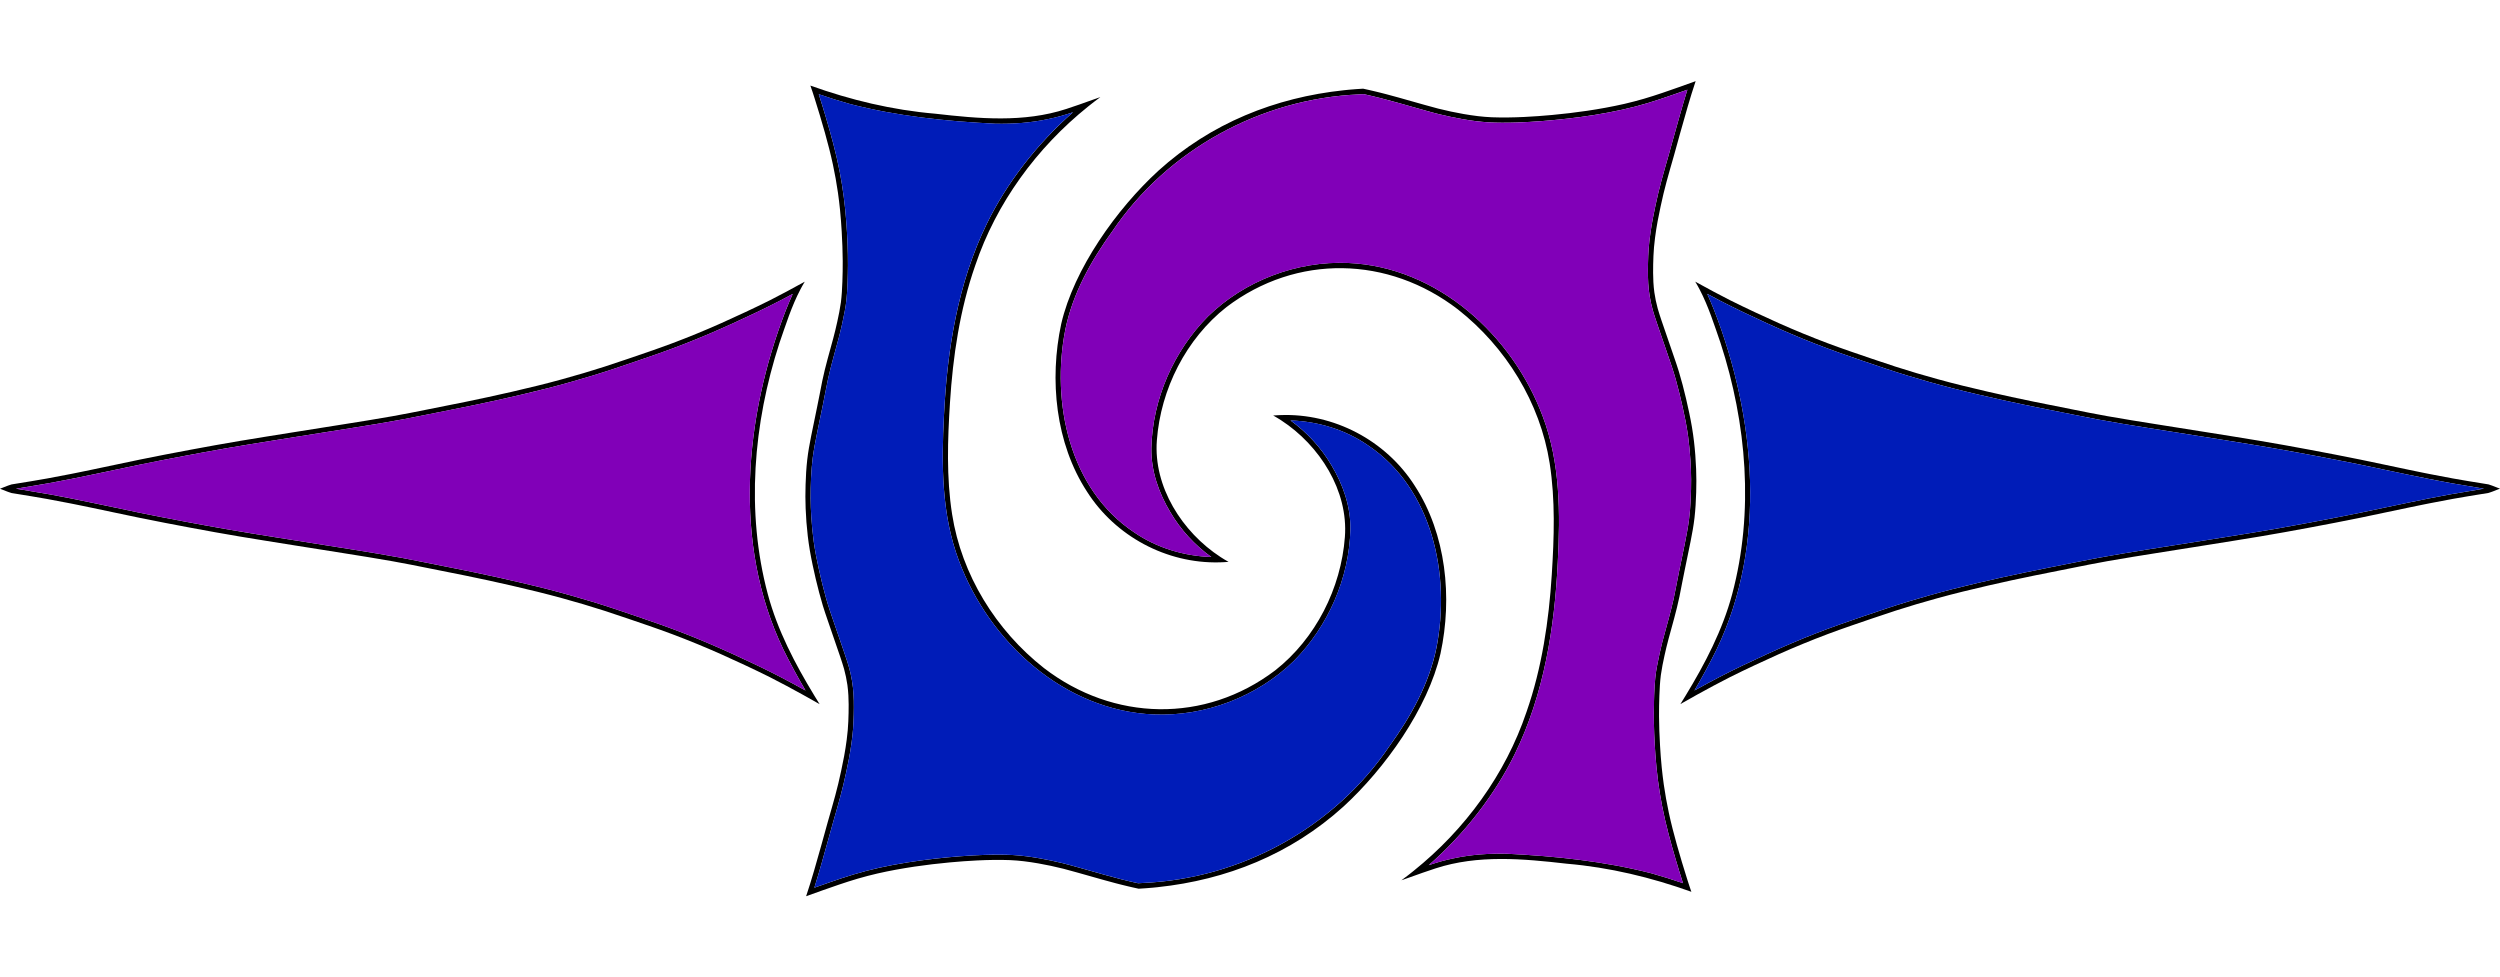 <svg xmlns="http://www.w3.org/2000/svg" id="svg20" xml:space="preserve" viewBox="0 0 3360.08 1313.64" height="1313.64" width="3360.08" y="0px" x="0px" version="1.1"><defs id="defs20"></defs>
<style id="style1" type="text/css">
	.st0{fill:none;}
	.st1{fill:#001CB8;}
	.st2{fill:#8100B8;}
</style>
<g transform="translate(-366.78,-1391.18)" id="Vector_layer_00000009547719239498937600000007459246942100321185_">
	<g id="g16">
		<path id="path1" d="m 2205.01,1989.43 c -30.38,-20.96 -66.94,-31.93 -103.82,-33.24 22.25,16.08 41.24,36.63 55.16,60.4 15.51,25.85 25.91,55.58 25.39,85.99 -1.5,65.55 -29.95,130.34 -75.98,176.84 -49.31,48.18 -119.48,74.87 -188.33,71.98 -120.18,-5.12 -221.06,-97.06 -261.82,-206.59 -23.52,-62.34 -23.53,-130.16 -20.07,-195.82 4.31,-88.1 18.6,-177.29 57.57,-257.19 26.57,-54.58 67.84,-107.92 115.83,-149.77 -10.93,3.65 -21.98,6.9 -33.34,9.14 -23.45,5.08 -47.51,6.76 -71.47,6.22 -65.38,-3.21 -131.29,-10.06 -194.78,-26.41 -14.19,-3.98 -28.23,-8.41 -42.14,-13.22 3.39,10.49 6.59,21.04 9.73,31.61 3.46,11.66 6.75,23.36 9.83,35.13 3.25,12.37 6.12,24.84 8.57,37.39 4.39,22.52 7.26,45.3 8.92,68.17 1.4,19.15 2.22,38.36 2.15,57.57 -0.03,7.79 -0.21,15.58 -0.49,23.36 -0.28,7.7 -0.71,15.4 -1.49,23.06 -0.54,5.2 -1.38,10.36 -2.32,15.49 -1.07,5.81 -2.29,11.6 -3.57,17.37 -1.08,4.88 -2.23,9.74 -3.46,14.58 -1.18,4.64 -2.46,9.25 -3.74,13.86 -1.54,5.57 -3.07,11.14 -4.46,16.27 -2.5,9.3 -4.94,18.62 -7.03,28.02 -1.29,5.78 -2.39,11.6 -3.51,17.42 -1.21,6.28 -2.44,12.56 -3.72,18.83 -2.53,12.47 -5.2,24.92 -7.7,37.4 -2.18,10.85 -4.29,21.71 -5.77,32.68 -1.16,9.19 -1.87,18.41 -2.31,27.66 -0.43,9.01 -0.61,18.03 -0.58,27.05 0.08,8.37 0.38,16.72 0.91,25.07 0.7,10.93 1.7,21.84 3.18,32.69 0.93,6.56 1.99,13.09 3.23,19.6 1.24,6.49 2.62,12.95 4.05,19.39 2.71,12.21 5.69,24.36 9.04,36.41 1.71,6.09 3.54,12.13 5.54,18.13 2.07,6.21 4.22,12.4 6.36,18.6 3.89,11.28 7.75,22.58 11.62,33.87 3.6,10.49 7.31,20.99 9.75,31.83 1.41,6.28 2.51,12.63 3.23,19.03 0.65,5.8 0.97,11.63 1.12,17.46 0.16,6.3 0.07,12.6 -0.07,18.9 -0.14,6.32 -0.41,12.64 -0.87,18.95 -0.52,7.08 -1.42,14.12 -2.4,21.14 -0.94,6.69 -2.05,13.35 -3.33,19.97 -2.21,11.42 -4.62,22.8 -7.33,34.11 -2.6,10.85 -5.58,21.6 -8.61,32.33 -1.91,6.75 -3.87,13.49 -5.8,20.23 -1.62,5.68 -3.18,11.39 -4.74,17.09 -3.2,11.67 -6.51,23.3 -9.81,34.94 -3.21,11.3 -6.51,22.58 -10.02,33.79 6.47,-2.3 12.95,-4.55 19.43,-6.82 11.08,-3.88 22.22,-7.62 33.45,-11.03 11.4,-3.46 22.94,-6.42 34.57,-9.01 12.4,-2.76 24.91,-5.03 37.45,-7.07 12.24,-1.98 24.53,-3.62 36.85,-5.01 22.42,-2.54 44.93,-4.37 67.49,-5.14 6.77,-0.23 13.54,-0.35 20.31,-0.3 5.8,0.04 11.6,0.17 17.39,0.5 11.84,0.68 23.62,2.26 35.3,4.33 10.45,1.84 20.84,4.02 31.16,6.52 5.79,1.4 11.53,3 17.27,4.6 5.57,1.56 11.14,3.13 16.7,4.7 15.11,4.27 30.19,8.62 45.41,12.49 7.44,1.89 14.92,3.66 22.42,5.29 1.98,-0.12 3.95,-0.23 5.93,-0.38 131.91,-5.55 257.86,-74.31 331.84,-183.99 28.73,-39.74 53.3,-83.71 63.16,-132.18 19.22,-97.62 -5.37,-214.37 -92.43,-272.28 z" class="st0"></path>
		<path id="path2" d="m 1422.93,1808.15 c 2.98,-7.36 6.01,-14.74 9.32,-21.98 -5.39,2.91 -10.79,5.81 -16.22,8.63 -10.54,5.48 -21.19,10.74 -31.91,15.87 -21.39,10.25 -42.97,20.11 -64.78,29.42 -21.49,9.17 -43.27,17.64 -65.28,25.47 -9.95,3.54 -19.95,6.98 -29.95,10.39 -10.61,3.61 -21.21,7.23 -31.84,10.77 -9.61,3.2 -19.25,6.3 -28.93,9.24 -9.72,2.96 -19.47,5.8 -29.25,8.56 -10.18,2.87 -20.37,5.67 -30.62,8.29 -11.95,3.06 -23.94,5.96 -35.94,8.79 -20.94,4.93 -41.95,9.58 -63.02,13.96 -21.38,4.45 -42.82,8.6 -64.23,12.93 -10.74,2.17 -21.48,4.32 -32.25,6.33 -11.42,2.14 -22.86,4.13 -34.32,6.05 -21.91,3.67 -43.86,7.1 -65.8,10.58 -23.08,3.67 -46.17,7.33 -69.25,11.03 -22.92,3.67 -45.84,7.35 -68.71,11.33 -18.51,3.23 -36.97,6.68 -55.44,10.14 -19.7,3.7 -39.37,7.53 -59.01,11.54 -21.63,4.43 -43.21,9.15 -64.83,13.63 -19.27,3.99 -38.54,7.95 -57.91,11.42 -12.79,2.29 -25.61,4.43 -38.44,6.49 -2,0.32 -3.99,0.64 -5.99,0.97 1.99,0.33 3.99,0.65 5.99,0.97 12.83,2.06 25.65,4.2 38.44,6.49 19.37,3.47 38.64,7.43 57.91,11.42 21.62,4.48 43.19,9.2 64.83,13.63 19.64,4 39.31,7.84 59.01,11.54 18.46,3.46 36.93,6.91 55.44,10.14 22.87,3.99 45.79,7.66 68.71,11.33 23.08,3.7 46.17,7.36 69.25,11.03 21.94,3.49 43.89,6.91 65.8,10.58 11.46,1.92 22.9,3.91 34.32,6.05 10.77,2.01 21.51,4.16 32.25,6.33 21.41,4.33 42.85,8.48 64.23,12.93 21.07,4.38 42.08,9.03 63.02,13.96 12.01,2.83 23.99,5.73 35.94,8.79 10.24,2.62 20.44,5.42 30.62,8.29 9.78,2.76 19.53,5.61 29.25,8.56 9.69,2.95 19.33,6.05 28.93,9.24 10.63,3.54 21.24,7.15 31.84,10.77 10,3.41 19.99,6.84 29.95,10.39 22.01,7.83 43.79,16.3 65.28,25.47 21.82,9.31 43.4,19.18 64.78,29.42 10.71,5.13 21.37,10.39 31.91,15.87 9.84,5.12 19.57,10.42 29.29,15.75 1.37,0.75 2.74,1.51 4.11,2.26 -10.55,-18.05 -20.58,-36.41 -29.79,-55.17 -68.28,-142.27 -52.45,-312.07 3.29,-455.89 z" class="st0"></path>
		<path id="path3" d="m 2609.23,2511.49 c -3.25,-12.37 -6.12,-24.84 -8.57,-37.39 -4.39,-22.52 -7.26,-45.3 -8.92,-68.17 -1.4,-19.15 -2.22,-38.36 -2.15,-57.57 0.03,-7.79 0.21,-15.58 0.49,-23.36 0.28,-7.69 0.71,-15.4 1.49,-23.06 0.54,-5.2 1.38,-10.36 2.32,-15.49 1.07,-5.81 2.29,-11.6 3.57,-17.37 1.08,-4.88 2.23,-9.74 3.46,-14.58 1.18,-4.64 2.46,-9.25 3.74,-13.86 1.54,-5.57 3.07,-11.14 4.46,-16.27 2.5,-9.3 4.94,-18.62 7.03,-28.02 1.29,-5.78 2.39,-11.6 3.51,-17.42 1.21,-6.28 2.44,-12.56 3.72,-18.83 2.53,-12.47 5.2,-24.92 7.7,-37.4 2.18,-10.85 4.29,-21.71 5.77,-32.68 1.16,-9.19 1.87,-18.41 2.31,-27.66 0.43,-9.01 0.61,-18.03 0.58,-27.05 -0.08,-8.37 -0.38,-16.72 -0.91,-25.07 -0.7,-10.93 -1.7,-21.84 -3.18,-32.69 -0.93,-6.56 -1.99,-13.09 -3.23,-19.6 -1.24,-6.49 -2.62,-12.95 -4.05,-19.39 -2.71,-12.21 -5.69,-24.36 -9.04,-36.41 -1.71,-6.09 -3.54,-12.13 -5.54,-18.13 -2.07,-6.21 -4.23,-12.4 -6.36,-18.6 -3.89,-11.28 -7.75,-22.58 -11.62,-33.87 -3.6,-10.49 -7.31,-20.99 -9.75,-31.83 -1.41,-6.28 -2.51,-12.63 -3.23,-19.03 -0.65,-5.8 -0.97,-11.63 -1.12,-17.46 -0.16,-6.3 -0.07,-12.6 0.07,-18.9 0.14,-6.32 0.41,-12.64 0.87,-18.95 0.52,-7.08 1.42,-14.12 2.4,-21.14 0.94,-6.69 2.05,-13.35 3.33,-19.97 2.21,-11.42 4.62,-22.8 7.33,-34.11 2.6,-10.85 5.58,-21.6 8.61,-32.33 1.91,-6.75 3.87,-13.49 5.8,-20.23 1.62,-5.68 3.18,-11.39 4.74,-17.09 3.2,-11.67 6.51,-23.3 9.81,-34.94 3.21,-11.3 6.51,-22.58 10.02,-33.79 -6.47,2.3 -12.95,4.55 -19.43,6.82 -11.08,3.88 -22.22,7.62 -33.45,11.03 -11.4,3.46 -22.94,6.42 -34.57,9.01 -12.4,2.76 -24.91,5.03 -37.45,7.07 -12.24,1.98 -24.53,3.62 -36.85,5.01 -22.42,2.54 -44.93,4.37 -67.49,5.14 -6.77,0.23 -13.54,0.35 -20.31,0.3 -5.8,-0.04 -11.6,-0.17 -17.39,-0.5 -11.84,-0.68 -23.62,-2.26 -35.3,-4.33 -10.45,-1.84 -20.84,-4.02 -31.16,-6.52 -5.79,-1.4 -11.53,-3 -17.27,-4.6 -5.57,-1.56 -11.14,-3.13 -16.7,-4.7 -15.11,-4.27 -30.19,-8.62 -45.41,-12.49 -7.44,-1.89 -14.92,-3.66 -22.42,-5.29 -1.98,0.12 -3.95,0.23 -5.93,0.38 -131.91,5.55 -257.86,74.31 -331.84,183.99 -28.73,39.74 -53.3,83.71 -63.16,132.18 -19.24,97.69 5.35,214.44 92.41,272.34 30.38,20.96 66.94,31.93 103.82,33.24 -22.25,-16.08 -41.24,-36.63 -55.16,-60.4 -15.51,-25.85 -25.91,-55.58 -25.39,-85.99 1.5,-65.55 29.95,-130.34 75.98,-176.84 49.31,-48.18 119.48,-74.87 188.33,-71.98 120.18,5.12 221.06,97.07 261.82,206.59 23.52,62.34 23.53,130.16 20.07,195.82 -4.31,88.1 -18.6,177.29 -57.57,257.19 -26.57,54.58 -67.84,107.93 -115.83,149.77 10.93,-3.65 21.98,-6.9 33.34,-9.14 23.45,-5.08 47.51,-6.76 71.47,-6.22 65.38,3.21 131.29,10.06 194.78,26.41 14.19,3.98 28.23,8.41 42.14,13.22 -3.39,-10.49 -6.59,-21.04 -9.73,-31.61 -3.45,-11.72 -6.73,-23.43 -9.81,-35.19 z" class="st0"></path>
		<path id="path4" d="m 3660.86,2040.54 c -19.37,-3.47 -38.64,-7.43 -57.91,-11.42 -21.62,-4.48 -43.19,-9.2 -64.83,-13.63 -19.64,-4 -39.31,-7.84 -59.01,-11.54 -18.46,-3.46 -36.93,-6.91 -55.44,-10.14 -22.87,-3.99 -45.79,-7.66 -68.71,-11.33 -23.08,-3.7 -46.17,-7.36 -69.25,-11.03 -21.94,-3.49 -43.89,-6.91 -65.8,-10.58 -11.46,-1.92 -22.9,-3.91 -34.32,-6.05 -10.77,-2.01 -21.51,-4.16 -32.25,-6.33 -21.41,-4.33 -42.85,-8.48 -64.23,-12.93 -21.07,-4.38 -42.08,-9.03 -63.02,-13.96 -12.01,-2.83 -23.99,-5.73 -35.94,-8.79 -10.24,-2.62 -20.44,-5.42 -30.62,-8.29 -9.78,-2.76 -19.53,-5.61 -29.25,-8.56 -9.69,-2.95 -19.33,-6.05 -28.93,-9.24 -10.63,-3.54 -21.24,-7.15 -31.84,-10.77 -10,-3.41 -19.99,-6.84 -29.95,-10.39 -22.01,-7.83 -43.79,-16.3 -65.28,-25.47 -21.82,-9.31 -43.4,-19.18 -64.78,-29.42 -10.71,-5.13 -21.37,-10.39 -31.91,-15.87 -5.44,-2.83 -10.83,-5.72 -16.22,-8.63 3.31,7.24 6.34,14.62 9.32,21.98 55.74,143.82 71.57,313.62 3.29,455.9 -9.21,18.77 -19.23,37.12 -29.79,55.17 1.37,-0.75 2.74,-1.51 4.11,-2.26 9.72,-5.34 19.46,-10.64 29.29,-15.75 10.54,-5.48 21.19,-10.74 31.91,-15.87 21.39,-10.25 42.97,-20.11 64.78,-29.42 21.49,-9.17 43.27,-17.64 65.28,-25.47 9.95,-3.54 19.95,-6.98 29.95,-10.39 10.61,-3.61 21.21,-7.23 31.84,-10.77 9.61,-3.2 19.25,-6.3 28.93,-9.24 9.72,-2.96 19.47,-5.8 29.25,-8.56 10.18,-2.87 20.37,-5.67 30.62,-8.29 11.95,-3.06 23.94,-5.96 35.94,-8.79 20.94,-4.93 41.95,-9.58 63.02,-13.96 21.38,-4.45 42.82,-8.6 64.23,-12.93 10.74,-2.17 21.48,-4.32 32.25,-6.33 11.42,-2.14 22.86,-4.13 34.32,-6.05 21.91,-3.67 43.86,-7.1 65.8,-10.58 23.08,-3.67 46.17,-7.33 69.25,-11.03 22.92,-3.67 45.84,-7.35 68.71,-11.33 18.51,-3.23 36.97,-6.68 55.44,-10.14 19.7,-3.7 39.37,-7.53 59.01,-11.54 21.63,-4.43 43.21,-9.15 64.83,-13.63 19.27,-3.99 38.54,-7.95 57.91,-11.42 12.79,-2.29 25.61,-4.43 38.44,-6.49 2,-0.32 3.99,-0.64 5.99,-0.97 -1.99,-0.33 -3.99,-0.65 -5.99,-0.97 -12.83,-2.07 -25.65,-4.21 -38.44,-6.5 z" class="st0"></path>
		<path id="path5" d="m 2598.84,2704.82 c 0.06,-0.01 0.12,-0.02 0.18,-0.02 -0.06,0 -0.12,0.01 -0.18,0.02 z"></path>
		<path id="path6" d="m 2599.01,2704.79 c 0.07,-0.01 0.15,-0.02 0.22,-0.03 -0.05,0.01 -0.09,0.01 -0.14,0.02 -0.02,0.01 -0.05,0.01 -0.08,0.01 z"></path>
		<path id="path7" d="m 1402.85,1391.21 c -0.07,0.01 -0.15,0.02 -0.22,0.03 0.05,-0.01 0.09,-0.01 0.14,-0.02 0.02,-0.01 0.05,-0.01 0.08,-0.01 z"></path>
		<path id="path8" d="m 1403.02,1391.18 c -0.06,0.01 -0.12,0.02 -0.18,0.03 0.07,-0.01 0.12,-0.02 0.18,-0.03 z"></path>
		<path id="path9" d="m 2268.22,2044.01 c -38.75,-60.9 -108.9,-97.85 -180.99,-94.91 -1.12,0.05 -2.24,0.1 -3.35,0.16 -1.97,0.11 -3.94,0.23 -5.9,0.37 1.8,1.01 3.6,2.05 5.37,3.12 0.04,0.03 0.08,0.05 0.13,0.08 1.74,1.05 3.47,2.13 5.18,3.25 51.8,33.66 90.47,94.72 85.68,156.92 -5.17,68.82 -39.21,136.39 -93.69,179.21 -94.37,71.52 -217.44,68.64 -310.78,-3.14 -64.55,-50.69 -110.68,-125.32 -123.44,-206.71 -7.75,-49.52 -6.02,-99.97 -2.87,-149.82 3.94,-62.23 13.23,-125.28 33.93,-184.49 28.28,-84 82.71,-158.36 151.8,-213.75 1.9,-1.52 3.81,-3.03 5.74,-4.53 0.83,-0.64 1.65,-1.29 2.48,-1.93 2.72,-2.08 5.45,-4.15 8.21,-6.18 -3.52,1.21 -7.03,2.46 -10.53,3.71 -0.18,0.06 -0.36,0.13 -0.54,0.19 -11.56,4.13 -23.09,8.35 -34.78,12.08 -57.01,18.66 -117.71,13.05 -176.27,6.35 -57.62,-4.91 -113.6,-18.42 -167.65,-37.77 0.96,2.7 1.89,5.42 2.79,8.14 0.03,0.1 0.07,0.2 0.1,0.3 0.91,2.76 1.8,5.52 2.68,8.29 4.9,15.47 9.58,31.02 13.98,46.65 3.87,13.88 7.64,28.27 10.75,42.81 2.7,12.6 4.96,25.29 6.8,38.04 1.03,7.38 1.99,15.24 2.78,23.11 0.96,9.65 1.66,19.32 2.23,29 0.78,13.11 1.26,26.24 1.36,39.38 0.05,9.23 -0.12,18.47 -0.45,27.69 -0.34,9.31 -0.82,18.63 -1.99,27.88 -1.21,8.78 -3,17.47 -4.89,26.12 -1.61,7.39 -3.38,14.73 -5.34,22.03 -2.45,9.06 -5.13,18.53 -7.66,28.05 -2.58,9.71 -5.1,19.45 -7.12,29.29 -1.23,6.04 -2.37,12.09 -3.55,18.14 -1.18,6.07 -2.4,12.13 -3.65,18.19 -2.61,12.67 -5.29,25.33 -7.8,38.03 -2.08,10.5 -4.04,21.03 -5.24,31.66 -1.27,11.24 -1.9,22.51 -2.24,33.81 -0.32,10.48 -0.35,20.98 0.08,31.46 0.5,12.44 1.4,24.88 2.86,37.24 0.76,6.41 1.67,12.81 2.74,19.19 1.13,6.67 2.43,13.31 3.83,19.94 2.61,12.35 5.47,24.66 8.71,36.86 1.58,5.96 3.23,11.89 5.02,17.79 1.96,6.42 4.14,12.77 6.32,19.12 3.93,11.45 7.87,22.91 11.8,34.36 3.59,10.46 7.33,20.89 10.38,31.52 1.95,7.07 3.41,14.25 4.47,21.51 0.61,4.63 1.07,9.28 1.32,13.94 0.21,4.11 0.33,8.22 0.37,12.34 0.01,7.6 -0.11,15.22 -0.46,22.81 -0.18,3.94 -0.4,7.87 -0.76,11.8 -0.39,4.22 -0.85,8.42 -1.38,12.62 -0.99,7.38 -2.07,14.75 -3.46,22.07 -1.26,6.67 -2.6,13.32 -4.03,19.95 -1.23,5.73 -2.49,11.45 -3.87,17.15 -1.3,5.33 -2.65,10.65 -4.07,15.94 -3.23,11.94 -6.7,23.82 -10.1,35.72 -2.87,10.06 -5.55,20.18 -8.38,30.25 -3.27,11.64 -6.57,23.28 -9.93,34.9 -3.34,11.55 -6.94,23.02 -10.73,34.44 0.23,-0.09 0.47,-0.18 0.7,-0.26 7.16,-2.67 14.38,-5.2 21.59,-7.73 7.29,-2.56 14.58,-5.14 21.9,-7.62 8.44,-2.85 16.91,-5.61 25.46,-8.1 8.69,-2.53 17.44,-4.8 26.24,-6.86 16.49,-3.75 33.13,-6.75 49.85,-9.25 15.67,-2.34 31.4,-4.14 47.17,-5.64 12.44,-1.15 24.9,-2.08 37.38,-2.67 14.56,-0.69 29.14,-0.98 43.71,-0.42 6.21,0.28 12.41,0.77 18.58,1.51 6.46,0.77 12.9,1.76 19.31,2.86 11.4,2.02 22.76,4.39 33.98,7.24 6.22,1.58 12.39,3.32 18.57,5.06 6.18,1.73 12.35,3.48 18.52,5.23 10.98,3.12 21.96,6.25 33.01,9.14 1.31,0.34 2.63,0.67 3.94,1.01 -0.01,0 -0.03,0 -0.04,0 0.75,0.19 1.49,0.37 2.24,0.56 0.9,0.23 1.81,0.46 2.71,0.68 1.51,0.38 3.03,0.75 4.54,1.11 0.93,0.23 1.86,0.45 2.8,0.68 1.62,0.39 3.25,0.76 4.87,1.14 0.8,0.18 1.59,0.37 2.39,0.55 2.42,0.55 4.85,1.08 7.28,1.6 0.08,0.02 0.15,0.03 0.22,0.05 0,0 0,0 0,0 0,0 0,0 0,0 2.83,-0.16 5.66,-0.35 8.49,-0.55 0.72,-0.05 1.44,-0.11 2.17,-0.16 2.53,-0.19 5.06,-0.4 7.59,-0.63 0.32,-0.03 0.64,-0.05 0.96,-0.08 2.24,-0.21 4.49,-0.43 6.72,-0.67 -0.02,0 -0.04,-0.01 -0.06,-0.01 92.12,-9.76 178.63,-44.19 249.32,-108.2 55.74,-51.05 113.52,-131.76 130.58,-205.96 16.07,-74.92 7.77,-160.27 -34.69,-225.35 z m -33.96,349.94 c -73.98,109.68 -199.93,178.44 -331.84,183.99 -1.98,0.14 -3.95,0.26 -5.93,0.38 -7.51,-1.63 -14.98,-3.4 -22.42,-5.29 -15.22,-3.87 -30.3,-8.22 -45.41,-12.49 -5.56,-1.57 -11.13,-3.15 -16.7,-4.7 -5.74,-1.6 -11.48,-3.2 -17.27,-4.6 -10.31,-2.5 -20.71,-4.68 -31.16,-6.52 -11.68,-2.06 -23.45,-3.65 -35.3,-4.33 -5.79,-0.33 -11.59,-0.46 -17.39,-0.5 -6.77,-0.05 -13.54,0.07 -20.31,0.3 -22.55,0.77 -45.07,2.6 -67.49,5.14 -12.32,1.39 -24.61,3.03 -36.85,5.01 -12.54,2.03 -25.04,4.3 -37.45,7.07 -11.63,2.59 -23.17,5.55 -34.57,9.01 -11.24,3.41 -22.37,7.15 -33.45,11.03 -6.48,2.27 -12.96,4.52 -19.43,6.82 3.52,-11.21 6.81,-22.49 10.02,-33.79 3.31,-11.64 6.61,-23.27 9.81,-34.94 1.57,-5.7 3.12,-11.4 4.74,-17.09 1.93,-6.74 3.89,-13.48 5.8,-20.23 3.03,-10.73 6.01,-21.48 8.61,-32.33 2.71,-11.31 5.12,-22.69 7.33,-34.11 1.28,-6.63 2.4,-13.29 3.33,-19.97 0.98,-7.02 1.89,-14.07 2.4,-21.14 0.46,-6.31 0.73,-12.63 0.87,-18.95 0.14,-6.3 0.24,-12.61 0.07,-18.9 -0.15,-5.83 -0.47,-11.67 -1.12,-17.46 -0.72,-6.4 -1.81,-12.75 -3.23,-19.03 -2.44,-10.83 -6.15,-21.34 -9.75,-31.83 -3.88,-11.29 -7.73,-22.59 -11.62,-33.87 -2.14,-6.19 -4.29,-12.38 -6.36,-18.6 -2,-6 -3.83,-12.05 -5.54,-18.13 -3.35,-12.05 -6.33,-24.2 -9.04,-36.41 -1.43,-6.45 -2.81,-12.91 -4.05,-19.39 -1.24,-6.51 -2.3,-13.05 -3.23,-19.6 -1.48,-10.85 -2.48,-21.76 -3.18,-32.69 -0.54,-8.35 -0.83,-16.71 -0.91,-25.07 -0.04,-9.02 0.15,-18.04 0.58,-27.05 0.44,-9.25 1.15,-18.47 2.31,-27.66 1.48,-10.97 3.6,-21.83 5.77,-32.68 2.5,-12.48 5.17,-24.93 7.7,-37.4 1.27,-6.27 2.51,-12.55 3.72,-18.83 1.12,-5.82 2.22,-11.64 3.51,-17.42 2.09,-9.4 4.53,-18.72 7.03,-28.02 1.38,-5.13 2.92,-10.7 4.46,-16.27 1.28,-4.61 2.56,-9.22 3.74,-13.86 1.23,-4.84 2.39,-9.71 3.46,-14.58 1.28,-5.77 2.5,-11.56 3.57,-17.37 0.95,-5.14 1.79,-10.3 2.32,-15.49 0.79,-7.66 1.21,-15.36 1.49,-23.06 0.28,-7.78 0.46,-15.57 0.49,-23.36 0.07,-19.21 -0.76,-38.41 -2.15,-57.57 -1.67,-22.88 -4.53,-45.65 -8.92,-68.17 -2.45,-12.56 -5.32,-25.02 -8.57,-37.39 -3.09,-11.76 -6.37,-23.47 -9.83,-35.13 -3.14,-10.57 -6.34,-21.12 -9.73,-31.61 13.91,4.81 27.95,9.24 42.14,13.22 63.5,16.35 129.4,23.2 194.78,26.41 23.96,0.54 48.02,-1.15 71.47,-6.22 11.35,-2.24 22.41,-5.49 33.34,-9.14 -47.98,41.84 -89.25,95.19 -115.83,149.77 -38.98,79.9 -53.26,169.09 -57.57,257.19 -3.46,65.66 -3.45,133.49 20.07,195.82 40.76,109.52 141.65,201.46 261.82,206.59 68.85,2.89 139.02,-23.79 188.33,-71.98 46.04,-46.5 74.49,-111.3 75.98,-176.84 0.52,-30.41 -9.88,-60.13 -25.39,-85.99 -13.91,-23.77 -32.91,-44.31 -55.16,-60.4 36.88,1.31 73.43,12.27 103.82,33.24 87.06,57.91 111.65,174.66 92.41,272.34 -9.84,48.41 -34.41,92.38 -63.14,132.12 z"></path>
		<path id="path10" d="m 1497.16,1391.18 c -0.06,0.01 -0.12,0.02 -0.18,0.02 0.06,0 0.12,-0.01 0.18,-0.02 z"></path>
		<path id="path11" d="m 1496.99,1391.2 c -0.07,0.01 -0.15,0.02 -0.22,0.03 0.05,-0.01 0.09,-0.01 0.14,-0.02 0.02,0 0.05,0 0.08,-0.01 z"></path>
		<path id="path12" d="m 2693.15,2704.79 c 0.07,-0.01 0.15,-0.02 0.22,-0.03 -0.05,0.01 -0.09,0.01 -0.14,0.02 -0.02,0.01 -0.05,0.01 -0.08,0.01 z"></path>
		<path id="path13" d="m 2692.98,2704.82 c 0.06,-0.01 0.12,-0.02 0.18,-0.02 -0.07,0 -0.12,0.01 -0.18,0.02 z"></path>
		<path id="path14" d="m 2637.17,2581.36 c -0.92,-2.76 -1.81,-5.53 -2.69,-8.31 -4.9,-15.47 -9.58,-31.02 -13.98,-46.65 -3.87,-13.88 -7.64,-28.27 -10.75,-42.81 -2.7,-12.6 -4.96,-25.29 -6.8,-38.04 -1.03,-7.38 -1.99,-15.24 -2.78,-23.11 -0.96,-9.65 -1.66,-19.32 -2.23,-29 -0.78,-13.11 -1.26,-26.24 -1.36,-39.38 -0.05,-9.23 0.12,-18.47 0.45,-27.69 0.34,-9.31 0.82,-18.63 1.99,-27.88 1.21,-8.78 3,-17.47 4.89,-26.12 1.61,-7.39 3.38,-14.73 5.34,-22.03 2.45,-9.06 5.13,-18.53 7.66,-28.05 2.58,-9.71 5.1,-19.45 7.12,-29.29 1.23,-6.04 2.37,-12.09 3.55,-18.14 1.18,-6.07 2.4,-12.13 3.65,-18.19 2.61,-12.67 5.29,-25.33 7.8,-38.03 2.08,-10.5 4.04,-21.03 5.24,-31.66 1.27,-11.24 1.9,-22.51 2.24,-33.81 0.32,-10.48 0.35,-20.98 -0.08,-31.46 -0.5,-12.44 -1.4,-24.88 -2.86,-37.24 -0.76,-6.41 -1.67,-12.81 -2.74,-19.18 -1.13,-6.67 -2.43,-13.31 -3.83,-19.94 -2.61,-12.35 -5.47,-24.66 -8.71,-36.86 -1.58,-5.96 -3.23,-11.89 -5.02,-17.79 -1.96,-6.42 -4.14,-12.77 -6.32,-19.12 -3.93,-11.45 -7.87,-22.91 -11.8,-34.36 -3.59,-10.46 -7.33,-20.89 -10.38,-31.52 -1.95,-7.07 -3.41,-14.25 -4.47,-21.51 -0.61,-4.63 -1.07,-9.28 -1.32,-13.94 -0.22,-4.11 -0.33,-8.22 -0.37,-12.34 -0.01,-7.6 0.11,-15.22 0.46,-22.81 0.18,-3.94 0.4,-7.87 0.76,-11.8 0.39,-4.22 0.85,-8.42 1.38,-12.62 0.99,-7.38 2.07,-14.75 3.46,-22.07 1.26,-6.67 2.6,-13.32 4.03,-19.95 1.23,-5.73 2.49,-11.45 3.87,-17.15 1.3,-5.33 2.65,-10.64 4.07,-15.94 3.23,-11.94 6.7,-23.82 10.1,-35.72 2.87,-10.06 5.55,-20.18 8.38,-30.25 3.27,-11.64 6.57,-23.28 9.93,-34.9 3.34,-11.55 6.94,-23.02 10.73,-34.44 -0.23,0.09 -0.47,0.18 -0.7,0.26 -7.16,2.67 -14.38,5.2 -21.59,7.73 -7.29,2.56 -14.58,5.14 -21.9,7.62 -8.44,2.85 -16.91,5.61 -25.46,8.1 -8.69,2.53 -17.44,4.8 -26.24,6.86 -16.49,3.75 -33.13,6.75 -49.85,9.25 -15.67,2.34 -31.4,4.14 -47.17,5.64 -12.44,1.15 -24.9,2.08 -37.38,2.67 -14.56,0.69 -29.14,0.97 -43.71,0.41 -6.21,-0.28 -12.41,-0.77 -18.58,-1.51 -6.46,-0.77 -12.9,-1.76 -19.31,-2.86 -11.4,-2.02 -22.76,-4.39 -33.98,-7.24 -6.22,-1.58 -12.39,-3.32 -18.57,-5.06 -6.18,-1.74 -12.35,-3.48 -18.52,-5.23 -10.98,-3.12 -21.96,-6.25 -33.01,-9.14 -1.31,-0.34 -2.63,-0.67 -3.94,-1.01 0.01,0 0.03,0 0.04,0 -0.74,-0.19 -1.48,-0.37 -2.22,-0.56 -0.91,-0.23 -1.83,-0.46 -2.74,-0.69 -1.51,-0.38 -3.02,-0.75 -4.54,-1.11 -0.93,-0.23 -1.86,-0.45 -2.79,-0.67 -1.62,-0.39 -3.25,-0.76 -4.88,-1.14 -0.8,-0.18 -1.6,-0.37 -2.4,-0.55 -2.42,-0.55 -4.85,-1.08 -7.28,-1.6 -0.08,-0.02 -0.15,-0.03 -0.22,-0.05 0,0 0,0 0,0 0,0 0,0 0,0 -2.83,0.16 -5.66,0.35 -8.48,0.55 -0.73,0.05 -1.46,0.11 -2.19,0.16 -2.52,0.19 -5.04,0.4 -7.55,0.63 -0.33,0.03 -0.66,0.06 -1,0.09 -2.24,0.21 -4.48,0.43 -6.72,0.67 0.02,0 0.04,0.01 0.06,0.01 -92.12,9.76 -178.63,44.19 -249.32,108.2 -55.74,51.05 -113.52,131.76 -130.58,205.96 -16.06,74.92 -7.75,160.26 34.7,225.35 38.15,59.96 106.75,96.7 177.66,95.02 0.01,0 0.02,0 0.03,0 1.1,-0.03 2.19,-0.06 3.29,-0.11 1.12,-0.05 2.24,-0.1 3.36,-0.17 1.97,-0.11 3.94,-0.23 5.9,-0.37 -1.8,-1.01 -3.59,-2.05 -5.37,-3.12 -0.04,-0.03 -0.09,-0.05 -0.13,-0.08 -1.74,-1.05 -3.46,-2.13 -5.17,-3.24 -51.8,-33.66 -90.48,-94.72 -85.69,-156.92 5.17,-68.82 39.21,-136.39 93.69,-179.21 94.37,-71.52 217.44,-68.64 310.78,3.14 64.55,50.69 110.68,125.32 123.44,206.71 7.75,49.52 6.02,99.97 2.87,149.82 -3.94,62.23 -13.23,125.28 -33.93,184.49 -28.28,84 -82.71,158.36 -151.81,213.75 -1.9,1.52 -3.81,3.02 -5.72,4.52 -0.83,0.65 -1.66,1.3 -2.49,1.94 -2.72,2.08 -5.45,4.15 -8.21,6.17 3.52,-1.22 7.04,-2.46 10.55,-3.71 0.17,-0.06 0.34,-0.12 0.51,-0.18 11.56,-4.13 23.1,-8.35 34.8,-12.08 57.01,-18.66 117.71,-13.05 176.27,-6.35 57.62,4.91 113.6,18.42 167.65,37.77 -0.97,-2.72 -1.9,-5.44 -2.8,-8.18 -0.01,-0.09 -0.04,-0.17 -0.07,-0.25 z m -50.52,-16.35 c -63.5,-16.35 -129.4,-23.2 -194.78,-26.41 -23.96,-0.54 -48.02,1.15 -71.47,6.22 -11.35,2.24 -22.41,5.49 -33.34,9.14 47.98,-41.84 89.25,-95.19 115.83,-149.77 38.98,-79.9 53.26,-169.09 57.57,-257.19 3.46,-65.66 3.45,-133.49 -20.07,-195.82 -40.76,-109.52 -141.65,-201.46 -261.82,-206.59 -68.85,-2.89 -139.02,23.79 -188.33,71.98 -46.04,46.5 -74.49,111.3 -75.98,176.84 -0.52,30.41 9.88,60.13 25.39,85.99 13.91,23.77 32.91,44.31 55.16,60.4 -36.87,-1.31 -73.43,-12.27 -103.82,-33.24 -87.06,-57.91 -111.65,-174.66 -92.41,-272.34 9.86,-48.47 34.43,-92.44 63.16,-132.18 73.98,-109.68 199.93,-178.44 331.84,-183.99 1.98,-0.14 3.95,-0.26 5.93,-0.38 7.51,1.63 14.98,3.4 22.42,5.29 15.22,3.87 30.3,8.22 45.41,12.49 5.56,1.57 11.13,3.15 16.7,4.7 5.74,1.6 11.48,3.2 17.27,4.6 10.31,2.5 20.71,4.68 31.16,6.52 11.68,2.06 23.45,3.65 35.3,4.33 5.79,0.33 11.59,0.46 17.39,0.5 6.77,0.05 13.54,-0.07 20.31,-0.3 22.55,-0.77 45.07,-2.6 67.49,-5.14 12.32,-1.39 24.61,-3.03 36.85,-5.01 12.54,-2.03 25.04,-4.3 37.45,-7.07 11.63,-2.59 23.17,-5.55 34.57,-9.01 11.24,-3.41 22.37,-7.15 33.45,-11.03 6.48,-2.27 12.96,-4.52 19.43,-6.82 -3.52,11.21 -6.81,22.49 -10.02,33.79 -3.31,11.64 -6.61,23.27 -9.81,34.94 -1.57,5.7 -3.12,11.4 -4.74,17.09 -1.93,6.74 -3.89,13.48 -5.8,20.23 -3.03,10.73 -6.01,21.48 -8.61,32.33 -2.71,11.31 -5.12,22.69 -7.33,34.11 -1.28,6.63 -2.4,13.29 -3.33,19.97 -0.98,7.02 -1.89,14.07 -2.4,21.14 -0.46,6.31 -0.73,12.63 -0.87,18.95 -0.14,6.3 -0.24,12.61 -0.07,18.9 0.15,5.83 0.47,11.67 1.12,17.46 0.72,6.4 1.81,12.75 3.23,19.03 2.44,10.83 6.15,21.34 9.75,31.83 3.88,11.29 7.73,22.59 11.62,33.87 2.14,6.19 4.29,12.38 6.36,18.6 2,6 3.83,12.05 5.54,18.13 3.35,12.05 6.33,24.2 9.04,36.41 1.43,6.45 2.81,12.91 4.05,19.39 1.24,6.51 2.3,13.05 3.23,19.6 1.48,10.85 2.48,21.76 3.18,32.69 0.54,8.35 0.83,16.71 0.91,25.07 0.04,9.02 -0.15,18.04 -0.58,27.05 -0.44,9.25 -1.15,18.47 -2.31,27.66 -1.48,10.97 -3.6,21.83 -5.77,32.68 -2.5,12.48 -5.17,24.93 -7.7,37.4 -1.27,6.27 -2.51,12.55 -3.72,18.83 -1.12,5.82 -2.22,11.64 -3.51,17.42 -2.09,9.4 -4.53,18.72 -7.03,28.02 -1.38,5.13 -2.92,10.7 -4.46,16.27 -1.28,4.61 -2.56,9.22 -3.74,13.86 -1.23,4.84 -2.39,9.71 -3.46,14.58 -1.28,5.77 -2.5,11.56 -3.57,17.37 -0.95,5.14 -1.79,10.3 -2.32,15.49 -0.79,7.66 -1.21,15.36 -1.49,23.06 -0.28,7.78 -0.46,15.57 -0.49,23.36 -0.07,19.21 0.76,38.41 2.15,57.57 1.67,22.88 4.53,45.65 8.92,68.17 2.45,12.56 5.32,25.02 8.57,37.39 3.09,11.76 6.37,23.47 9.83,35.13 3.14,10.57 6.34,21.12 9.73,31.61 -13.93,-4.75 -27.97,-9.18 -42.16,-13.16 z"></path>
		<path id="path15" d="m 1468.35,2337.59 c -2.39,-3.84 -4.76,-7.69 -7.11,-11.56 -26.07,-42.91 -49.53,-87.75 -62.53,-136.36 -29.53,-110.5 -19.47,-229.35 15.64,-337.38 8.38,-24.19 16.22,-49.29 28.17,-72.09 0.64,-1.23 1.31,-2.45 1.98,-3.66 0.3,-0.54 0.59,-1.09 0.89,-1.62 0.98,-1.74 1.98,-3.47 3.02,-5.18 -0.84,0.47 -1.69,0.93 -2.53,1.4 -14.65,8.07 -29.36,16.04 -44.29,23.58 -10.89,5.45 -21.91,10.74 -32.98,15.93 -21.6,10.14 -43.38,19.94 -65.47,28.99 -10.89,4.46 -21.84,8.79 -32.87,12.93 -10.15,3.81 -20.36,7.43 -30.6,11 -9.89,3.43 -19.79,6.8 -29.7,10.17 -10.22,3.47 -20.45,6.93 -30.72,10.25 -18.75,6.06 -37.67,11.61 -56.67,16.84 -11.19,3.08 -22.42,6.02 -33.69,8.79 -11.47,2.82 -22.97,5.55 -34.48,8.21 -20.81,4.8 -41.69,9.3 -62.61,13.58 -15.98,3.25 -32.43,6.45 -48.84,9.77 -16.18,3.27 -32.37,6.5 -48.63,9.39 -21.93,3.91 -43.94,7.38 -65.94,10.89 -22.93,3.65 -45.86,7.25 -68.79,10.93 -23.43,3.76 -46.88,7.44 -70.28,11.37 -22.12,3.71 -44.18,7.71 -66.22,11.83 -22.95,4.29 -45.88,8.7 -68.75,13.37 -21.69,4.43 -43.32,9.17 -65,13.66 -4.52,0.94 -9.05,1.87 -13.58,2.8 -0.78,0.16 -1.57,0.32 -2.35,0.48 -0.04,0.01 -0.09,0.02 -0.13,0.03 -0.34,0.05 -0.68,0.14 -1.02,0.21 -0.53,0.11 -1.06,0.21 -1.59,0.32 -1.06,0.22 -2.12,0.43 -3.17,0.64 -2.09,0.42 -4.19,0.84 -6.29,1.26 -10.3,2.06 -20.61,4.04 -30.94,5.88 -7.14,1.27 -14.28,2.5 -21.44,3.69 -8.82,1.47 -17.66,2.84 -26.48,4.31 -1.27,0.39 -2.53,0.8 -3.78,1.24 -0.71,0.25 -1.42,0.5 -2.12,0.77 -2.13,0.79 -4.23,1.65 -6.35,2.49 -1.11,0.44 -2.22,0.88 -3.33,1.3 1.11,0.43 2.23,0.86 3.33,1.3 2.11,0.84 4.22,1.7 6.35,2.49 0.7,0.26 1.41,0.52 2.12,0.77 1.25,0.43 2.51,0.85 3.78,1.24 8.82,1.47 17.66,2.84 26.48,4.31 7.15,1.19 14.3,2.42 21.44,3.69 10.34,1.84 20.65,3.82 30.94,5.88 2.1,0.42 4.19,0.84 6.29,1.26 1.06,0.21 2.12,0.43 3.17,0.64 0.53,0.11 1.06,0.22 1.59,0.32 0.34,0.07 0.68,0.15 1.02,0.21 0.04,0.01 0.09,0.02 0.13,0.03 0.78,0.16 1.57,0.32 2.35,0.48 4.53,0.93 9.05,1.86 13.58,2.8 21.68,4.49 43.31,9.24 65,13.66 22.88,4.67 45.8,9.08 68.75,13.37 22.04,4.12 44.1,8.12 66.22,11.83 23.41,3.93 46.85,7.61 70.28,11.37 22.92,3.67 45.86,7.28 68.79,10.93 22,3.51 44.01,6.98 65.94,10.89 16.25,2.89 32.44,6.12 48.63,9.39 16.42,3.32 32.86,6.52 49.28,9.86 20.49,4.19 41.37,8.69 62.18,13.49 11.51,2.66 23.01,5.38 34.48,8.21 11.27,2.78 22.5,5.71 33.69,8.79 19,5.23 37.92,10.78 56.67,16.84 10.27,3.32 20.5,6.78 30.72,10.25 9.91,3.37 19.81,6.74 29.7,10.17 10.24,3.56 20.45,7.19 30.6,11 11.02,4.14 21.97,8.46 32.87,12.93 22.09,9.05 43.87,18.85 65.47,28.99 11.07,5.19 22.09,10.48 33.02,15.95 14.89,7.52 29.6,15.48 44.25,23.56 6.42,3.54 12.82,7.13 19.18,10.8 1.08,0.56 2.18,1.2 3.28,1.85 z m -23.03,-20.63 c -9.72,-5.34 -19.46,-10.64 -29.29,-15.75 -10.54,-5.48 -21.19,-10.74 -31.91,-15.87 -21.39,-10.25 -42.97,-20.11 -64.78,-29.42 -21.49,-9.17 -43.27,-17.64 -65.28,-25.47 -9.95,-3.54 -19.95,-6.98 -29.95,-10.39 -10.61,-3.61 -21.21,-7.23 -31.84,-10.77 -9.61,-3.2 -19.25,-6.3 -28.93,-9.24 -9.72,-2.96 -19.47,-5.8 -29.25,-8.56 -10.18,-2.87 -20.37,-5.67 -30.62,-8.29 -11.95,-3.06 -23.94,-5.96 -35.94,-8.79 -20.94,-4.93 -41.95,-9.58 -63.02,-13.96 -21.38,-4.45 -42.82,-8.6 -64.23,-12.93 -10.74,-2.17 -21.48,-4.32 -32.25,-6.33 -11.42,-2.14 -22.86,-4.13 -34.32,-6.05 -21.91,-3.67 -43.86,-7.1 -65.8,-10.58 -23.08,-3.67 -46.17,-7.33 -69.25,-11.03 -22.92,-3.67 -45.84,-7.35 -68.71,-11.33 -18.51,-3.23 -36.97,-6.68 -55.44,-10.14 -19.7,-3.7 -39.37,-7.53 -59.01,-11.54 -21.63,-4.43 -43.21,-9.15 -64.83,-13.63 -19.27,-3.99 -38.54,-7.95 -57.91,-11.42 -12.79,-2.29 -25.61,-4.43 -38.44,-6.49 -2,-0.32 -3.99,-0.64 -5.99,-0.97 1.99,-0.33 3.99,-0.65 5.99,-0.97 12.83,-2.06 25.65,-4.2 38.44,-6.49 19.37,-3.47 38.64,-7.43 57.91,-11.42 21.62,-4.48 43.19,-9.2 64.83,-13.63 19.64,-4 39.31,-7.84 59.01,-11.54 18.46,-3.46 36.93,-6.91 55.44,-10.14 22.87,-3.99 45.79,-7.66 68.71,-11.33 23.08,-3.7 46.17,-7.36 69.25,-11.03 21.94,-3.49 43.89,-6.91 65.8,-10.58 11.46,-1.92 22.9,-3.91 34.32,-6.05 10.77,-2.01 21.51,-4.16 32.25,-6.33 21.41,-4.33 42.85,-8.48 64.23,-12.93 21.07,-4.38 42.08,-9.03 63.02,-13.96 12.01,-2.83 23.99,-5.73 35.94,-8.79 10.24,-2.62 20.44,-5.42 30.62,-8.29 9.78,-2.76 19.53,-5.61 29.25,-8.56 9.69,-2.95 19.33,-6.05 28.93,-9.24 10.63,-3.54 21.24,-7.15 31.84,-10.77 10,-3.41 19.99,-6.84 29.95,-10.39 22.01,-7.83 43.79,-16.3 65.28,-25.47 21.82,-9.31 43.4,-19.18 64.78,-29.42 10.71,-5.13 21.37,-10.39 31.91,-15.87 5.44,-2.83 10.83,-5.72 16.22,-8.63 -3.31,7.24 -6.34,14.62 -9.32,21.98 -55.74,143.82 -71.57,313.62 -3.29,455.9 9.21,18.77 19.23,37.12 29.79,55.17 -1.37,-0.76 -2.74,-1.52 -4.11,-2.27 z"></path>
		<path id="path16" d="m 3723.52,2046.7 c -2.11,-0.84 -4.22,-1.69 -6.35,-2.49 -0.7,-0.26 -1.41,-0.52 -2.12,-0.77 -1.25,-0.44 -2.51,-0.85 -3.78,-1.24 -8.82,-1.47 -17.66,-2.84 -26.48,-4.31 -7.15,-1.19 -14.3,-2.42 -21.44,-3.69 -10.34,-1.84 -20.65,-3.82 -30.94,-5.88 -2.1,-0.42 -4.19,-0.84 -6.29,-1.26 -1.06,-0.21 -2.12,-0.43 -3.17,-0.64 -0.53,-0.11 -1.06,-0.21 -1.59,-0.32 -0.34,-0.07 -0.68,-0.15 -1.02,-0.21 -0.04,-0.01 -0.09,-0.02 -0.13,-0.03 -0.78,-0.16 -1.57,-0.32 -2.35,-0.48 -4.53,-0.93 -9.05,-1.86 -13.58,-2.8 -21.68,-4.49 -43.31,-9.24 -65,-13.66 -22.88,-4.67 -45.8,-9.08 -68.75,-13.37 -22.04,-4.12 -44.1,-8.12 -66.22,-11.83 -23.41,-3.93 -46.85,-7.61 -70.28,-11.37 -22.92,-3.67 -45.86,-7.28 -68.79,-10.93 -22,-3.51 -44.01,-6.98 -65.94,-10.89 -16.25,-2.89 -32.44,-6.12 -48.63,-9.39 -16.42,-3.32 -32.86,-6.52 -48.84,-9.77 -20.92,-4.28 -41.8,-8.78 -62.61,-13.58 -11.51,-2.66 -23.01,-5.38 -34.48,-8.21 -11.27,-2.78 -22.5,-5.71 -33.69,-8.79 -19,-5.23 -37.92,-10.78 -56.67,-16.84 -10.27,-3.32 -20.5,-6.78 -30.72,-10.25 -9.91,-3.36 -19.81,-6.74 -29.7,-10.17 -10.24,-3.56 -20.45,-7.19 -30.6,-11 -11.02,-4.14 -21.97,-8.46 -32.87,-12.93 -22.09,-9.05 -43.87,-18.85 -65.47,-28.99 -11.07,-5.19 -22.09,-10.48 -32.98,-15.93 -14.93,-7.54 -29.64,-15.51 -44.29,-23.58 -0.84,-0.47 -1.69,-0.93 -2.53,-1.4 1.04,1.71 2.04,3.44 3.02,5.19 0.3,0.53 0.58,1.07 0.88,1.6 0.67,1.22 1.34,2.45 1.99,3.69 11.94,22.8 19.78,47.89 28.16,72.08 35.11,108.03 45.17,226.88 15.64,337.38 -13,48.61 -36.47,93.46 -62.54,136.37 -2.35,3.87 -4.72,7.72 -7.1,11.55 1.1,-0.65 2.2,-1.29 3.3,-1.93 6.35,-3.66 12.76,-7.25 19.18,-10.8 14.65,-8.07 29.36,-16.04 44.25,-23.56 10.93,-5.47 21.96,-10.76 33.02,-15.95 21.6,-10.14 43.38,-19.94 65.47,-28.99 10.89,-4.46 21.84,-8.79 32.87,-12.93 10.15,-3.81 20.36,-7.43 30.6,-11 9.89,-3.43 19.79,-6.8 29.7,-10.17 10.22,-3.47 20.45,-6.93 30.72,-10.25 18.75,-6.06 37.67,-11.61 56.67,-16.84 11.19,-3.08 22.42,-6.02 33.69,-8.79 11.47,-2.82 22.97,-5.55 34.48,-8.21 20.81,-4.8 41.69,-9.3 62.18,-13.49 16.42,-3.34 32.86,-6.54 49.28,-9.86 16.18,-3.27 32.37,-6.5 48.63,-9.39 21.93,-3.91 43.94,-7.38 65.94,-10.89 22.93,-3.65 45.86,-7.25 68.79,-10.93 23.43,-3.76 46.88,-7.44 70.28,-11.37 22.11,-3.71 44.18,-7.71 66.22,-11.83 22.95,-4.29 45.88,-8.7 68.75,-13.37 21.69,-4.43 43.32,-9.17 65,-13.66 4.52,-0.94 9.05,-1.87 13.58,-2.8 0.78,-0.16 1.57,-0.32 2.35,-0.48 0.04,-0.01 0.09,-0.02 0.13,-0.03 0.34,-0.05 0.68,-0.14 1.02,-0.21 0.53,-0.11 1.06,-0.21 1.59,-0.32 1.06,-0.21 2.12,-0.43 3.17,-0.64 2.09,-0.42 4.19,-0.84 6.29,-1.26 10.3,-2.06 20.61,-4.04 30.94,-5.88 7.14,-1.27 14.28,-2.5 21.44,-3.69 8.82,-1.47 17.66,-2.84 26.48,-4.31 1.27,-0.39 2.53,-0.8 3.78,-1.24 0.71,-0.25 1.42,-0.5 2.12,-0.77 2.13,-0.79 4.23,-1.65 6.35,-2.49 1.11,-0.44 2.22,-0.87 3.33,-1.3 -1.12,-0.35 -2.23,-0.79 -3.34,-1.23 z m -24.22,2.27 c -12.83,2.06 -25.65,4.2 -38.44,6.49 -19.37,3.47 -38.64,7.43 -57.91,11.42 -21.62,4.48 -43.19,9.2 -64.83,13.63 -19.64,4 -39.31,7.84 -59.01,11.54 -18.46,3.46 -36.93,6.91 -55.44,10.14 -22.87,3.99 -45.79,7.66 -68.71,11.33 -23.08,3.7 -46.17,7.36 -69.25,11.03 -21.94,3.49 -43.89,6.91 -65.8,10.58 -11.46,1.92 -22.9,3.91 -34.32,6.05 -10.77,2.01 -21.51,4.16 -32.25,6.33 -21.41,4.33 -42.85,8.48 -64.23,12.93 -21.07,4.38 -42.08,9.03 -63.02,13.96 -12.01,2.83 -23.99,5.73 -35.94,8.79 -10.24,2.62 -20.44,5.42 -30.62,8.29 -9.78,2.76 -19.53,5.61 -29.25,8.56 -9.69,2.95 -19.33,6.05 -28.93,9.24 -10.63,3.54 -21.24,7.15 -31.84,10.77 -10,3.41 -19.99,6.84 -29.95,10.39 -22.01,7.83 -43.79,16.3 -65.28,25.47 -21.82,9.31 -43.4,19.18 -64.78,29.42 -10.71,5.13 -21.37,10.39 -31.91,15.87 -9.84,5.12 -19.57,10.42 -29.29,15.75 -1.37,0.75 -2.74,1.51 -4.11,2.26 10.55,-18.05 20.58,-36.41 29.79,-55.17 68.28,-142.28 52.45,-312.08 -3.29,-455.9 -2.98,-7.36 -6.01,-14.74 -9.32,-21.98 5.39,2.91 10.79,5.81 16.22,8.63 10.54,5.48 21.19,10.74 31.91,15.87 21.39,10.25 42.97,20.11 64.78,29.42 21.49,9.17 43.27,17.64 65.28,25.47 9.95,3.54 19.95,6.98 29.95,10.39 10.61,3.61 21.21,7.23 31.84,10.77 9.61,3.2 19.25,6.3 28.93,9.24 9.72,2.96 19.47,5.8 29.25,8.56 10.18,2.87 20.37,5.67 30.62,8.29 11.95,3.06 23.94,5.96 35.94,8.79 20.94,4.93 41.95,9.58 63.02,13.96 21.38,4.45 42.82,8.6 64.23,12.93 10.74,2.17 21.48,4.32 32.25,6.33 11.42,2.14 22.86,4.13 34.32,6.05 21.91,3.67 43.86,7.1 65.8,10.58 23.08,3.67 46.17,7.33 69.25,11.03 22.92,3.67 45.84,7.35 68.71,11.33 18.51,3.23 36.97,6.68 55.44,10.14 19.7,3.7 39.37,7.53 59.01,11.54 21.63,4.43 43.21,9.15 64.83,13.63 19.27,3.99 38.54,7.95 57.91,11.42 12.79,2.29 25.61,4.43 38.44,6.49 2,0.32 3.99,0.64 5.99,0.97 -2,0.34 -4,0.66 -5.99,0.98 z"></path>
	</g>
</g>
<g transform="translate(-366.78,-1391.18)" id="Vector_layer_00000106138963049141555150000005640600103977566869_">
	<g id="g18">
		<path id="path17" d="m 3699.3,2047.03 c -12.83,-2.07 -25.64,-4.21 -38.44,-6.49 -19.37,-3.47 -38.64,-7.43 -57.91,-11.42 -21.62,-4.48 -43.2,-9.2 -64.83,-13.63 -19.64,-4 -39.31,-7.84 -59.01,-11.54 -18.46,-3.46 -36.93,-6.91 -55.44,-10.14 -22.87,-3.98 -45.79,-7.66 -68.71,-11.34 -23.08,-3.7 -46.16,-7.36 -69.25,-11.03 -21.95,-3.49 -43.89,-6.91 -65.8,-10.59 -11.46,-1.92 -22.9,-3.91 -34.32,-6.05 -10.77,-2.01 -21.51,-4.16 -32.25,-6.33 -21.4,-4.33 -42.84,-8.48 -64.23,-12.93 -21.06,-4.38 -42.07,-9.03 -63.02,-13.96 -12,-2.82 -23.99,-5.72 -35.94,-8.79 -10.24,-2.62 -20.44,-5.41 -30.62,-8.29 -9.78,-2.76 -19.53,-5.61 -29.25,-8.56 -9.69,-2.95 -19.33,-6.05 -28.93,-9.25 -10.63,-3.54 -21.24,-7.15 -31.85,-10.77 -10,-3.41 -19.99,-6.84 -29.95,-10.39 -22.01,-7.83 -43.79,-16.3 -65.28,-25.47 -21.82,-9.31 -43.4,-19.17 -64.79,-29.42 -10.71,-5.13 -21.37,-10.39 -31.91,-15.87 -5.43,-2.82 -10.83,-5.7 -16.21,-8.61 3.31,7.23 6.32,14.61 9.3,21.96 55.74,143.82 71.57,313.62 3.29,455.91 -9.2,18.76 -19.22,37.12 -29.77,55.16 1.36,-0.75 2.73,-1.5 4.09,-2.25 9.72,-5.34 19.45,-10.64 29.29,-15.75 10.54,-5.48 21.19,-10.74 31.91,-15.87 21.39,-10.25 42.97,-20.11 64.79,-29.42 21.49,-9.17 43.27,-17.64 65.28,-25.47 9.95,-3.54 19.95,-6.98 29.95,-10.39 10.61,-3.61 21.21,-7.23 31.85,-10.77 9.61,-3.2 19.25,-6.3 28.93,-9.25 9.72,-2.96 19.47,-5.8 29.25,-8.56 10.18,-2.88 20.38,-5.67 30.62,-8.29 11.95,-3.06 23.94,-5.96 35.94,-8.79 20.95,-4.93 41.96,-9.58 63.02,-13.96 21.38,-4.45 42.82,-8.6 64.23,-12.93 10.74,-2.17 21.48,-4.32 32.25,-6.33 11.42,-2.14 22.86,-4.12 34.32,-6.05 21.91,-3.68 43.86,-7.1 65.8,-10.59 23.08,-3.67 46.17,-7.33 69.25,-11.03 22.92,-3.67 45.84,-7.35 68.71,-11.34 18.51,-3.23 36.97,-6.68 55.44,-10.14 19.7,-3.7 39.37,-7.53 59.01,-11.54 21.63,-4.43 43.21,-9.15 64.83,-13.63 19.27,-3.99 38.54,-7.95 57.91,-11.42 12.79,-2.29 25.61,-4.43 38.44,-6.49 2,-0.32 3.99,-0.64 5.99,-0.97 -1.99,-0.28 -3.99,-0.61 -5.98,-0.93 z" class="st1"></path>
		<path id="path18" d="m 2205.01,1989.43 c -30.38,-20.96 -66.93,-31.93 -103.8,-33.24 22.25,16.08 41.23,36.64 55.14,60.4 15.51,25.86 25.91,55.58 25.39,85.99 -1.5,65.55 -29.95,130.34 -75.98,176.84 -49.3,48.19 -119.48,74.87 -188.33,71.98 -120.18,-5.12 -221.06,-97.07 -261.82,-206.59 -23.52,-62.33 -23.53,-130.16 -20.07,-195.82 4.31,-88.11 18.6,-177.29 57.57,-257.19 26.57,-54.58 67.84,-107.92 115.82,-149.77 -10.93,3.65 -21.98,6.89 -33.33,9.14 -23.45,5.08 -47.51,6.76 -71.47,6.23 -65.38,-3.21 -131.29,-10.06 -194.78,-26.41 -14.18,-3.98 -28.22,-8.4 -42.12,-13.21 3.39,10.48 6.58,21.04 9.71,31.6 3.46,11.66 6.75,23.36 9.83,35.12 3.25,12.38 6.12,24.84 8.57,37.39 4.39,22.52 7.26,45.3 8.92,68.18 1.4,19.15 2.22,38.36 2.15,57.57 -0.03,7.79 -0.21,15.57 -0.49,23.36 -0.28,7.7 -0.71,15.4 -1.5,23.06 -0.54,5.2 -1.38,10.36 -2.32,15.49 -1.07,5.81 -2.29,11.6 -3.57,17.37 -1.08,4.88 -2.23,9.74 -3.46,14.59 -1.18,4.64 -2.46,9.25 -3.74,13.86 -1.54,5.57 -3.07,11.14 -4.45,16.27 -2.5,9.3 -4.94,18.62 -7.03,28.02 -1.29,5.79 -2.39,11.61 -3.51,17.42 -1.21,6.29 -2.44,12.56 -3.71,18.83 -2.53,12.48 -5.2,24.92 -7.7,37.4 -2.18,10.85 -4.29,21.71 -5.77,32.68 -1.16,9.19 -1.87,18.41 -2.31,27.66 -0.43,9.01 -0.61,18.03 -0.58,27.05 0.08,8.37 0.38,16.72 0.91,25.07 0.7,10.93 1.7,21.84 3.18,32.7 0.93,6.55 1.99,13.09 3.23,19.6 1.24,6.48 2.62,12.95 4.05,19.39 2.71,12.21 5.69,24.36 9.04,36.41 1.71,6.09 3.54,12.13 5.54,18.13 2.07,6.21 4.23,12.4 6.36,18.6 3.89,11.28 7.75,22.58 11.62,33.87 3.6,10.49 7.31,21 9.75,31.83 1.42,6.28 2.51,12.63 3.23,19.03 0.65,5.8 0.96,11.63 1.12,17.46 0.16,6.3 0.07,12.61 -0.07,18.91 -0.14,6.32 -0.41,12.64 -0.87,18.95 -0.52,7.08 -1.42,14.12 -2.4,21.14 -0.94,6.69 -2.05,13.35 -3.33,19.97 -2.21,11.42 -4.62,22.8 -7.33,34.11 -2.6,10.85 -5.58,21.6 -8.61,32.33 -1.91,6.75 -3.87,13.48 -5.8,20.23 -1.62,5.68 -3.18,11.39 -4.74,17.09 -3.2,11.67 -6.51,23.3 -9.82,34.94 -3.21,11.3 -6.5,22.58 -10.01,33.79 6.46,-2.3 12.94,-4.55 19.41,-6.82 11.08,-3.88 22.21,-7.62 33.45,-11.03 11.4,-3.46 22.95,-6.42 34.57,-9.01 12.4,-2.76 24.91,-5.03 37.45,-7.07 12.23,-1.98 24.53,-3.62 36.85,-5.02 22.42,-2.54 44.93,-4.36 67.48,-5.14 6.77,-0.23 13.54,-0.35 20.31,-0.3 5.8,0.04 11.6,0.17 17.39,0.5 11.84,0.68 23.62,2.27 35.3,4.33 10.45,1.84 20.84,4.02 31.16,6.52 5.79,1.4 11.53,3 17.27,4.6 5.57,1.55 11.13,3.12 16.7,4.7 15.11,4.27 30.19,8.62 45.41,12.49 7.45,1.9 14.95,3.66 22.46,5.3 1.96,-0.11 3.93,-0.24 5.89,-0.38 131.91,-5.55 257.86,-74.31 331.84,-183.99 28.73,-39.74 53.3,-83.71 63.16,-132.18 19.24,-97.66 -5.35,-214.41 -92.41,-272.32 z" class="st1"></path>
	</g>
</g>
<g transform="translate(-366.78,-1391.18)" id="Vector_layer_00000028289588797270675750000003166369715454907307_">
	<g id="g20">
		<path id="path19" d="m 2638.82,2010.22 c -0.7,-10.93 -1.7,-21.84 -3.18,-32.7 -0.93,-6.55 -1.99,-13.09 -3.23,-19.6 -1.24,-6.48 -2.62,-12.95 -4.05,-19.39 -2.71,-12.21 -5.69,-24.36 -9.04,-36.41 -1.71,-6.09 -3.54,-12.13 -5.54,-18.13 -2.07,-6.21 -4.23,-12.4 -6.36,-18.6 -3.89,-11.28 -7.75,-22.58 -11.62,-33.87 -3.6,-10.48 -7.31,-20.99 -9.75,-31.82 -1.42,-6.28 -2.51,-12.63 -3.23,-19.03 -0.65,-5.8 -0.96,-11.63 -1.12,-17.46 -0.16,-6.3 -0.07,-12.61 0.07,-18.91 0.14,-6.32 0.41,-12.64 0.87,-18.95 0.52,-7.08 1.42,-14.12 2.4,-21.14 0.94,-6.69 2.05,-13.35 3.33,-19.97 2.21,-11.42 4.62,-22.8 7.33,-34.11 2.6,-10.85 5.58,-21.6 8.61,-32.33 1.91,-6.75 3.87,-13.48 5.8,-20.23 1.62,-5.68 3.17,-11.39 4.74,-17.09 3.2,-11.67 6.51,-23.3 9.82,-34.94 3.21,-11.3 6.5,-22.58 10.01,-33.79 -6.46,2.3 -12.94,4.55 -19.41,6.82 -11.08,3.88 -22.21,7.62 -33.45,11.03 -11.4,3.46 -22.95,6.42 -34.57,9.01 -12.4,2.76 -24.91,5.03 -37.45,7.07 -12.23,1.98 -24.53,3.62 -36.85,5.02 -22.42,2.54 -44.93,4.36 -67.48,5.14 -6.77,0.23 -13.54,0.35 -20.31,0.3 -5.8,-0.04 -11.6,-0.17 -17.39,-0.5 -11.84,-0.68 -23.62,-2.27 -35.3,-4.33 -10.45,-1.84 -20.84,-4.02 -31.16,-6.52 -5.79,-1.4 -11.53,-3 -17.27,-4.6 -5.57,-1.55 -11.13,-3.12 -16.7,-4.7 -15.11,-4.27 -30.19,-8.62 -45.41,-12.49 -7.45,-1.9 -14.95,-3.66 -22.46,-5.3 -1.96,0.11 -3.93,0.24 -5.89,0.38 -131.91,5.55 -257.86,74.31 -331.84,183.99 -28.73,39.74 -53.3,83.71 -63.16,132.18 -19.24,97.69 5.35,214.44 92.41,272.34 30.38,20.96 66.93,31.94 103.8,33.25 -22.25,-16.09 -41.23,-36.64 -55.15,-60.41 -15.51,-25.86 -25.91,-55.58 -25.39,-85.99 1.5,-65.55 29.95,-130.34 75.98,-176.84 49.3,-48.19 119.48,-74.87 188.33,-71.98 120.18,5.12 221.06,97.07 261.82,206.59 23.52,62.33 23.53,130.16 20.07,195.82 -4.31,88.11 -18.6,177.29 -57.57,257.19 -26.57,54.58 -67.84,107.93 -115.83,149.77 10.93,-3.65 21.98,-6.9 33.34,-9.14 23.45,-5.08 47.51,-6.76 71.47,-6.23 65.38,3.21 131.29,10.06 194.78,26.41 14.18,3.98 28.22,8.4 42.12,13.21 -3.39,-10.48 -6.58,-21.04 -9.71,-31.6 -3.46,-11.66 -6.75,-23.36 -9.83,-35.12 -3.25,-12.38 -6.12,-24.84 -8.57,-37.39 -4.39,-22.52 -7.26,-45.3 -8.92,-68.18 -1.39,-19.15 -2.22,-38.36 -2.15,-57.57 0.03,-7.79 0.21,-15.57 0.49,-23.36 0.28,-7.7 0.7,-15.4 1.49,-23.06 0.54,-5.2 1.38,-10.36 2.32,-15.49 1.07,-5.81 2.29,-11.6 3.57,-17.37 1.08,-4.88 2.23,-9.74 3.46,-14.59 1.18,-4.64 2.46,-9.25 3.74,-13.86 1.54,-5.57 3.07,-11.14 4.45,-16.27 2.5,-9.3 4.94,-18.62 7.03,-28.02 1.29,-5.79 2.39,-11.61 3.51,-17.42 1.21,-6.29 2.44,-12.56 3.71,-18.83 2.53,-12.48 5.2,-24.92 7.7,-37.4 2.18,-10.85 4.29,-21.71 5.77,-32.68 1.16,-9.19 1.87,-18.41 2.31,-27.66 0.43,-9.01 0.61,-18.03 0.58,-27.05 -0.06,-8.39 -0.36,-16.75 -0.89,-25.1 z" class="st2"></path>
		<path id="path20" d="m 1422.93,1808.14 c 2.98,-7.35 6,-14.73 9.3,-21.96 -5.38,2.91 -10.78,5.79 -16.21,8.61 -10.54,5.48 -21.2,10.74 -31.91,15.87 -21.39,10.25 -42.97,20.11 -64.79,29.42 -21.49,9.17 -43.27,17.64 -65.28,25.47 -9.95,3.54 -19.95,6.98 -29.95,10.39 -10.61,3.61 -21.21,7.23 -31.84,10.77 -9.61,3.2 -19.25,6.3 -28.93,9.25 -9.72,2.96 -19.47,5.8 -29.25,8.56 -10.18,2.88 -20.38,5.67 -30.62,8.29 -11.95,3.06 -23.94,5.96 -35.95,8.79 -20.94,4.93 -41.95,9.58 -63.02,13.96 -21.38,4.45 -42.82,8.6 -64.23,12.93 -10.74,2.17 -21.48,4.32 -32.25,6.33 -11.42,2.14 -22.86,4.12 -34.32,6.05 -21.91,3.68 -43.86,7.1 -65.8,10.59 -23.08,3.67 -46.17,7.33 -69.25,11.03 -22.92,3.67 -45.84,7.35 -68.71,11.34 -18.5,3.23 -36.97,6.68 -55.43,10.14 -19.7,3.7 -39.37,7.53 -59.01,11.54 -21.64,4.43 -43.21,9.15 -64.83,13.63 -19.27,3.99 -38.54,7.95 -57.91,11.42 -12.79,2.29 -25.61,4.43 -38.44,6.49 -2,0.32 -3.99,0.64 -5.98,0.97 2,0.32 3.99,0.65 5.98,0.97 12.83,2.07 25.65,4.21 38.44,6.49 19.37,3.47 38.64,7.43 57.91,11.42 21.62,4.48 43.2,9.2 64.83,13.63 19.64,4 39.31,7.84 59.01,11.54 18.46,3.46 36.93,6.91 55.43,10.14 22.87,3.98 45.79,7.66 68.71,11.34 23.08,3.7 46.17,7.36 69.25,11.03 21.94,3.49 43.89,6.91 65.8,10.59 11.46,1.92 22.9,3.91 34.32,6.05 10.77,2.01 21.51,4.16 32.25,6.33 21.41,4.33 42.85,8.48 64.23,12.93 21.07,4.38 42.08,9.03 63.02,13.96 12.01,2.83 24,5.72 35.95,8.79 10.24,2.62 20.44,5.41 30.62,8.29 9.78,2.76 19.53,5.61 29.25,8.56 9.69,2.95 19.33,6.05 28.93,9.25 10.63,3.54 21.24,7.15 31.84,10.77 10,3.41 19.99,6.84 29.95,10.39 22.01,7.83 43.79,16.3 65.28,25.47 21.82,9.31 43.39,19.17 64.79,29.42 10.71,5.13 21.37,10.39 31.91,15.87 9.84,5.11 19.57,10.41 29.29,15.75 1.36,0.75 2.73,1.5 4.09,2.25 -10.55,-18.04 -20.57,-36.4 -29.77,-55.16 -68.27,-142.32 -52.44,-312.12 3.3,-455.95 z" class="st2"></path>
	</g>
</g>
</svg>
